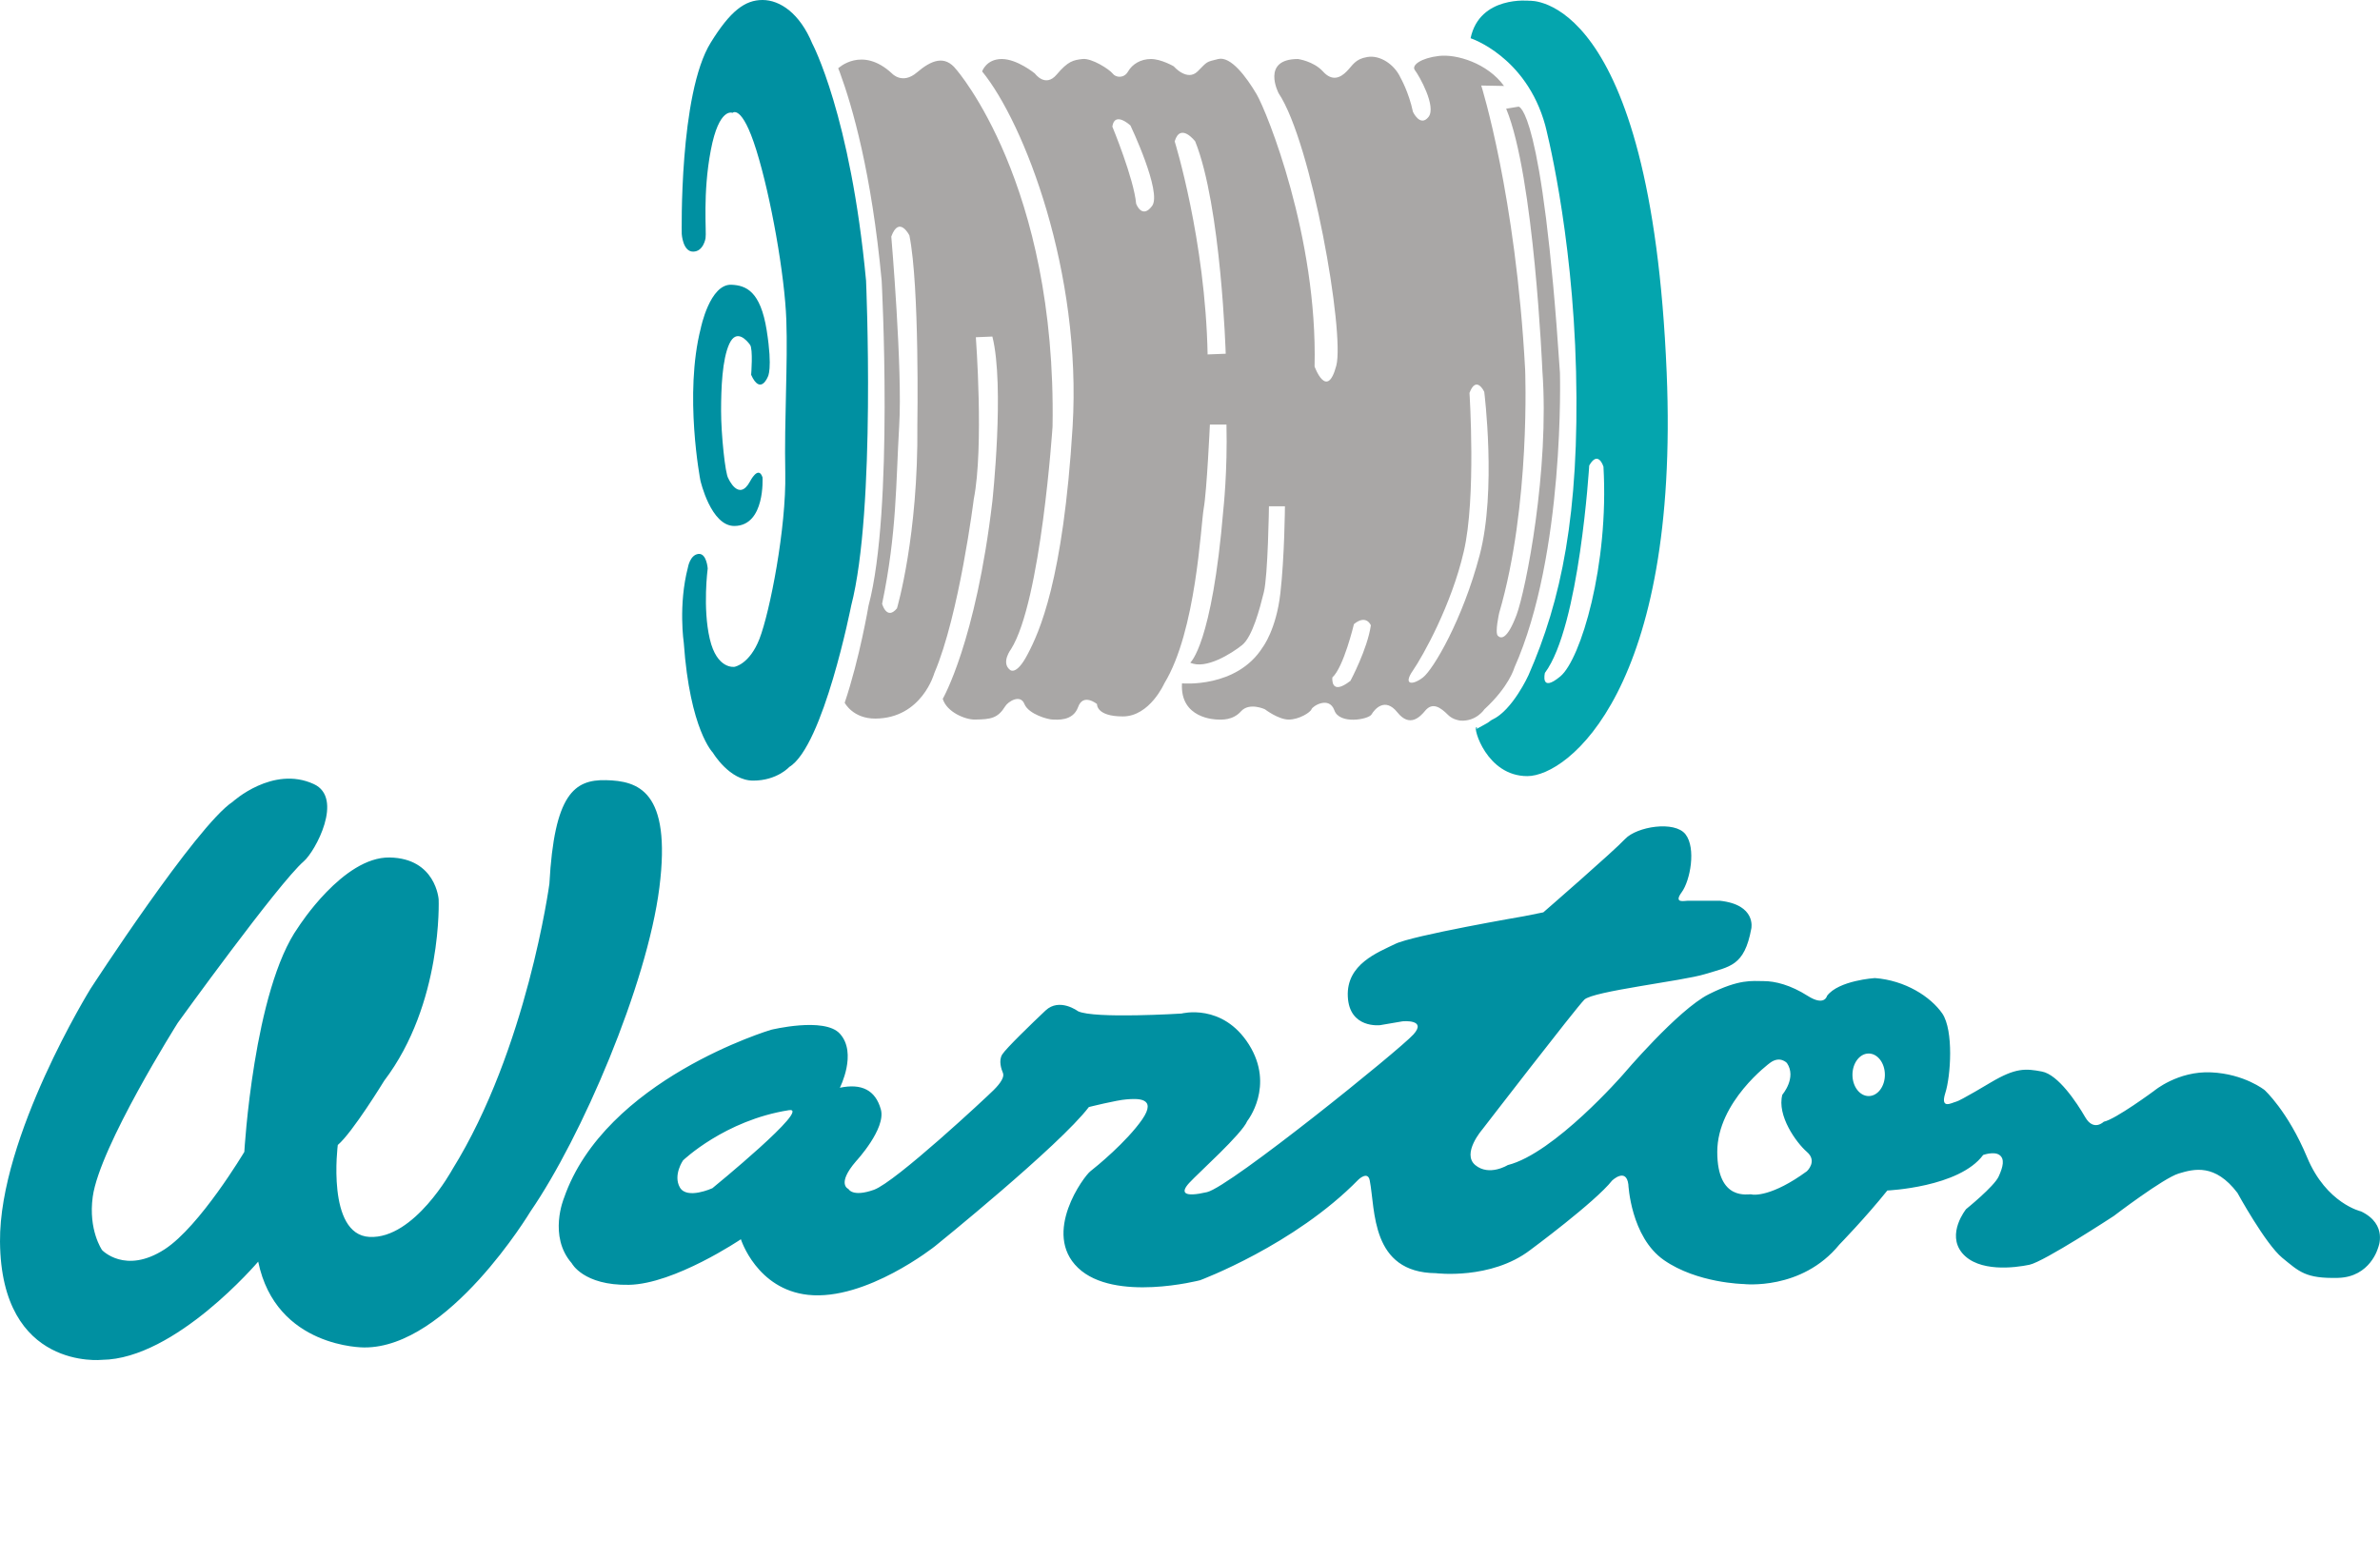 <?xml version="1.0" encoding="UTF-8" standalone="no"?>
<svg version="1.1" xmlns="http://www.w3.org/2000/svg" xmlns:xlink="http://www.w3.org/1999/xlink" width="400" height="262">
	<defs>
		<clipPath id="clip_dp_001" clipPathUnits="userSpaceOnUse" clip-rule="nonzero">
			<path d="M 0,0 L 400,0 L 400,262 L 0,262 Z " clip-rule="nonzero"/>
		</clipPath>
	</defs>
	<g id="dp_dp001" clip-path="url(#clip_dp_001)">
		<g id="clip">
			<path id="dp_path002" fill="#0090a1" stroke="none" stroke-width="0" d="M 118.581,40.035 C 118.581,40.035 118.239,42.301 116.485,42.301 C 114.755,42.301 114.579,39.341 114.579,39.341 S 114.108,15.731 119.464,7.143 C 122.743,1.845 125.199,-0.001 128.152,-0.001 C 131.115,-0.001 134.423,2.267 136.512,7.309 C 136.512,7.309 142.949,19.327 145.555,47.173 C 145.555,47.173 147.239,85.687 143.055,101.823 C 143.055,101.823 138.392,125.453 132.652,128.933 C 132.652,128.933 130.597,131.227 126.588,131.227 C 122.588,131.227 119.812,126.531 119.812,126.531 S 115.959,122.711 114.923,108.087 C 114.923,108.087 113.972,101.691 115.62,95.379 C 115.62,95.379 115.959,93.296 117.365,93.123 C 118.763,92.947 118.943,95.563 118.943,95.563 S 118.067,102.167 119.288,107.395 C 120.491,112.617 123.459,112.095 123.459,112.095 S 125.968,111.684 127.643,107.395 C 129.4,102.835 132.157,88.764 131.979,79.54 C 131.8,70.32 132.423,61.16 132.156,53.791 C 131.887,46.24 129.559,33.071 127.116,25.243 C 124.675,17.408 123.111,18.973 123.111,18.973 S 120.851,17.937 119.465,25.243 C 118.065,32.553 118.765,38.993 118.581,40.035"/>
			<path id="dp_path003" fill="#0090a1" stroke="none" stroke-width="0" d="M 128.153,80.24 C 128.153,80.24 128.653,88.356 123.457,88.42 C 119.464,88.48 117.712,80.76 117.712,80.76 S 114.924,66.323 117.779,55.173 C 117.779,55.173 119.296,47.693 122.944,47.868 C 125.364,47.981 127.807,48.919 128.855,55.523 C 129.9,62.132 129.036,63.359 129.036,63.359 S 127.808,66.489 126.244,63.011 C 126.244,63.011 126.589,58.651 126.055,57.959 C 125.543,57.269 123.804,55.171 122.584,57.783 C 121.372,60.401 121.191,65.275 121.191,69.107 C 121.191,72.929 121.88,79.707 122.408,80.415 C 122.408,80.415 124.148,84.419 126.053,80.939 C 126.051,80.939 127.453,78.149 128.151,80.239"/>
			<path id="dp_path004" fill="#a9a7a6" stroke="none" stroke-width="0" d="M 141.963,118.14 C 144.487,110.66 145.971,101.823 145.971,101.823 C 150.239,85.819 148.179,47.175 148.179,47.175 C 146.477,29.02 143.253,17.891 141.135,12.131 L 140.875,11.481 S 144.861,7.655 149.919,12.357 C 149.919,12.357 151.648,14.267 154.088,12.191 C 156.535,10.101 158.787,9.217 160.699,11.661 C 160.699,11.661 177.587,30.811 176.899,71.711 C 176.899,71.711 174.961,101.131 169.916,109.133 C 169.916,109.133 168.187,111.397 169.756,112.617 C 169.756,112.617 170.8,113.66 172.699,110.007 C 174.633,106.347 178.696,97.643 180.272,71.711 C 181.828,45.783 172.175,20.711 165.063,12.003 C 165.063,12.003 165.752,9.921 168.363,9.921 C 170.975,9.921 173.932,12.359 173.932,12.359 S 175.68,14.799 177.587,12.54 C 179.503,10.273 180.367,10.103 181.943,9.92 C 183.503,9.748 186.453,11.661 186.999,12.359 C 187.512,13.059 188.905,13.233 189.599,12.004 C 190.296,10.8 191.693,9.921 193.435,9.921 C 195.163,9.921 197.261,11.147 197.261,11.147 S 199.511,13.753 201.279,12.004 C 202.999,10.273 202.647,10.448 204.739,9.921 C 206.833,9.407 209.452,12.884 211.196,15.845 C 212.927,18.803 221.46,39.865 220.936,61.615 C 220.936,61.615 223.027,67.401 224.592,61.451 C 226.009,55.96 220.464,24.023 214.891,15.667 C 214.891,15.667 211.884,9.921 218.147,9.921 C 218.147,9.921 220.755,10.275 222.337,12.004 C 223.904,13.753 225.297,13.057 226.329,12.004 C 227.369,10.967 227.733,9.921 229.807,9.584 C 231.907,9.219 234.34,10.791 235.38,13.059 C 235.38,13.059 236.775,15.496 237.471,18.803 C 237.471,18.803 238.683,21.417 240.077,19.671 C 241.472,17.931 238.504,12.711 237.825,11.837 C 237.112,10.967 238.865,9.751 241.817,9.407 C 244.777,9.047 249.991,10.617 252.779,14.451 L 248.949,14.379 S 254.745,32.727 256.327,62.135 C 256.327,62.135 257.272,84.924 251.963,103.044 C 251.963,103.044 251.211,106.348 251.736,106.875 C 252.253,107.403 253.296,107.568 254.876,103.391 C 256.435,99.208 260.443,79.02 259.223,62.315 C 259.223,62.315 257.843,29.591 253.139,18.273 L 255.221,17.929 S 259.221,17.749 262.175,62.669 C 262.175,62.669 263.051,93.125 254.507,112.267 C 254.507,112.267 253.655,115.399 249.481,119.237 C 249.481,119.237 248.119,121.317 245.463,121.143 C 245.463,121.143 244.211,121.039 243.359,120.173 C 242.131,118.945 240.783,117.981 239.545,119.455 C 238.685,120.503 236.939,122.359 234.855,119.755 C 232.773,117.139 231.019,119.228 230.511,120.101 C 229.985,120.964 225.108,121.84 224.26,119.401 C 223.377,116.967 220.58,118.709 220.419,119.235 C 220.239,119.755 218.335,120.965 216.588,120.965 C 214.843,120.965 212.588,119.235 212.588,119.235 S 209.973,118.012 208.571,119.579 C 207.177,121.143 205.263,120.965 204.737,120.965 C 204.223,120.965 198.293,120.8 198.655,114.877 C 198.655,114.877 207.865,115.749 212.235,108.783 C 212.235,108.783 214.499,105.823 215.185,99.737 C 215.891,93.637 215.955,85.112 215.955,85.112 L 213.269,85.112 S 213.107,96.781 212.409,99.56 C 211.719,102.349 210.489,107.045 208.759,108.44 C 207.019,109.833 202.647,112.617 200.039,111.397 C 200.039,111.397 203.699,108.44 205.609,85.627 C 205.609,85.627 206.319,79.193 206.129,71.369 L 203.343,71.369 S 202.832,82.504 202.307,85.459 C 201.793,88.416 201.057,106.072 195.687,114.875 C 195.687,114.875 193.237,120.437 188.724,120.437 C 184.195,120.437 184.371,118.357 184.371,118.357 S 182.04,116.44 181.187,118.883 C 180.297,121.316 177.587,120.963 176.9,120.963 C 176.193,120.963 172.9,120.1 172.173,118.357 C 171.5,116.612 169.419,117.953 168.96,118.708 C 167.703,120.748 166.549,120.932 163.829,120.964 C 162.28,120.993 159.133,119.744 158.444,117.481 C 158.444,117.481 164.009,107.915 166.787,84.245 C 166.787,84.245 168.877,64.925 166.787,56.575 L 164.009,56.691 S 165.387,75.196 163.661,83.896 C 163.661,83.896 161.217,103.388 157.036,113.14 C 157.036,113.14 154.956,120.755 147.121,120.8 C 143.331,120.819 141.964,118.136 141.964,118.136M 149.796,39.767 C 149.796,39.767 151.709,62.059 151.125,71.587 C 150.56,81.112 150.751,89.496 148.253,101.507 C 148.253,101.507 149.033,104.359 150.751,102.267 C 150.751,102.267 154.368,90.061 154.177,71.392 C 154.177,71.392 154.567,48.152 152.84,39.579 C 152.84,39.579 151.125,36.143 149.797,39.765M 186.949,21.283 C 186.949,21.283 190.571,30.049 190.949,34.248 C 190.949,34.248 191.916,36.911 193.629,34.623 C 195.339,32.34 189.993,21.096 189.993,21.096 S 187.331,18.613 186.949,21.283M 197.425,23.763 C 197.425,23.763 202.583,40.339 202.961,59.583 L 206.003,59.465 S 205.239,34.623 200.871,23.763 C 200.871,23.763 198.395,20.52 197.425,23.763M 227.552,104.92 C 227.552,104.92 225.831,112.163 223.928,113.88 C 223.928,113.88 223.544,117.12 226.965,114.451 C 226.965,114.451 229.825,109.117 230.395,105.117 C 230.395,105.117 229.635,103.207 227.553,104.919M 246.973,66.051 C 246.973,66.051 248.123,83.771 246.008,92.731 C 243.943,101.691 239.159,110.264 237.451,112.739 C 235.736,115.215 237.451,115.215 239.159,113.879 C 240.88,112.549 245.836,104.165 248.688,93.296 C 251.545,82.441 249.453,65.867 249.453,65.867 S 248.123,63.004 246.973,66.051"/>
			<path id="dp_path005" fill="#04a5ae" stroke="none" stroke-width="0" d="M 257.069,0.132 C 257.069,0.132 277.457,-1.384 280.113,62.632 C 282.337,115.755 263.553,130.472 256.687,130.472 C 249.827,130.472 247.541,122.267 248.12,122.267 C 248.684,122.267 246.971,123.221 250.031,121.507 C 250.275,121.36 250.511,121.116 250.82,120.967 C 254.212,119.407 256.891,113.5 256.891,113.5 C 262.403,100.932 265.464,86.445 264.884,62.44 C 264.299,38.431 259.7,21.051 259.7,21.051 C 256.516,9.476 247.157,6.427 247.157,6.427 C 248.685,-0.815 257.071,0.133 257.071,0.133M 267.095,78.257 C 267.095,78.257 265.467,105.315 259.649,113.121 C 259.649,113.121 258.811,116.559 262.249,113.699 C 265.661,110.841 270.437,95.019 269.489,78.449 C 269.489,78.449 268.613,75.587 267.095,78.257"/>
			<path id="dp_path006" fill="#0090a1" stroke="none" stroke-width="0" d="M 92.335,148.564 C 93.155,133.492 96.525,131.024 101.855,131.151 C 107.185,131.287 112.892,132.84 110.819,149.219 C 108.735,165.587 97.735,191.175 89.157,203.651 C 89.157,203.651 75.357,226.639 61.191,226.517 C 61.191,226.517 46.383,226.643 43.395,212.089 C 43.395,212.089 29.499,228.467 17.151,228.599 C 17.151,228.599 0.168,230.451 0.001,208.719 C -0.135,191.047 15.203,166.239 15.203,166.239 S 32.987,138.823 39.103,134.789 C 39.103,134.789 45.836,128.625 52.739,131.809 C 57.815,134.141 53.011,143.107 51.055,144.793 C 46.807,148.477 29.879,171.948 29.879,171.948 S 16.755,192.737 15.587,201.183 C 14.813,206.787 17.152,210.144 17.152,210.144 S 21.045,214.304 27.672,210.015 C 33.595,206.179 41.063,193.64 41.063,193.64 S 42.611,166.36 50.151,155.837 C 50.151,155.837 57.672,144.017 65.48,144.151 C 73.271,144.281 73.724,151.204 73.724,151.204 S 74.436,168.7 64.567,181.689 C 64.567,181.689 59.243,190.396 56.771,192.479 C 56.771,192.479 54.824,207.553 62.095,207.937 C 69.632,208.327 76.003,196.627 76.003,196.627 C 88.593,176.367 92.336,148.563 92.336,148.563 Z M 396.833,203.651 C 396.833,203.651 390.991,202.351 387.743,194.54 C 384.493,186.764 380.601,183.247 380.601,183.247 S 377.211,180.527 371.635,180.273 C 366.035,180 362.028,183.383 362.028,183.383 S 355.521,188.191 353.572,188.571 C 353.572,188.571 351.879,190.267 350.452,187.801 C 349.028,185.335 345.912,180.651 343.183,180.135 C 340.439,179.611 338.764,179.485 334.6,181.959 C 334.6,181.959 329.411,185.075 328.752,185.204 C 328.111,185.335 326.035,186.635 326.936,183.768 C 327.859,180.911 328.361,173.248 326.443,170.387 C 324.461,167.532 320.193,164.804 315.105,164.421 C 315.105,164.421 309.012,164.805 307.063,167.411 C 307.063,167.411 306.679,169.227 303.812,167.411 C 300.947,165.588 298.356,164.931 296.415,164.931 C 294.455,164.931 292.38,164.539 287.191,167.139 C 281.991,169.755 272.767,180.653 272.767,180.653 S 261.211,193.908 253.403,195.859 C 253.403,195.859 250.287,197.799 247.945,195.859 C 245.619,193.908 249.119,189.883 249.119,189.883 S 264.843,169.479 266.275,168.053 C 267.692,166.619 282.859,164.905 286.531,163.763 C 290.711,162.467 293.171,162.467 294.337,156.099 C 294.337,156.099 295.239,152.075 289.013,151.419 L 283.673,151.419 C 283.1,151.419 281.213,151.939 282.639,149.988 C 284.071,148.039 285.091,142.591 283.28,140.251 C 281.456,137.915 275.107,138.951 273.14,141.023 C 271.207,143.107 259.384,153.371 259.384,153.371 L 256.136,154.023 S 237.296,157.26 234.447,158.701 C 231.579,160.119 226.256,162.071 226.523,167.531 C 226.78,172.981 231.964,172.335 231.964,172.335 L 235.744,171.689 S 239.888,171.305 237.555,173.895 C 235.216,176.492 206.764,199.484 202.867,200.404 C 198.967,201.309 198.316,200.537 199.879,198.847 C 201.433,197.151 208.715,190.657 209.625,188.452 C 209.625,188.452 214.307,182.592 209.899,175.583 C 205.459,168.564 198.583,170.384 198.583,170.384 S 183.895,171.304 181.18,169.995 C 181.18,169.995 178.071,167.667 175.723,169.871 C 173.389,172.075 169.088,176.233 168.439,177.267 C 167.792,178.316 168.301,179.747 168.568,180.391 C 168.828,181.039 168.179,182.08 167.005,183.244 C 165.845,184.411 150.519,198.708 146.875,200.015 C 143.243,201.304 142.595,199.875 142.595,199.875 S 140.511,199.104 143.879,195.204 C 143.879,195.204 148.952,189.739 148.04,186.499 C 147.135,183.245 144.795,182.091 141.151,182.859 C 141.151,182.859 144.131,177.04 141.151,173.768 C 138.564,170.916 129.587,173.116 129.587,173.116 S 101.661,181.439 94.776,201.428 C 94.776,201.428 92.116,207.819 96.087,212.353 C 96.087,212.353 98.027,216.123 105.691,215.988 C 113.367,215.859 124.519,208.328 124.519,208.328 S 127.18,216.752 135.827,217.676 C 145.567,218.715 157.143,209.495 157.143,209.495 S 178.073,192.599 183.001,186.103 C 183.001,186.103 187.668,184.931 189.341,184.812 C 191.044,184.683 194.557,184.423 191.964,188.189 C 189.341,191.956 184.283,196.107 183.264,196.893 C 182.209,197.673 175.077,207.289 181.18,213.133 C 187.28,218.976 201.695,215.216 201.695,215.216 S 217.535,209.327 228.311,198.296 C 228.311,198.296 229.891,196.769 230.211,198.452 C 231.173,203.375 230.343,213.932 241.328,214.032 C 241.328,214.032 250.552,215.199 257.185,210.136 C 257.185,210.136 268.091,202.083 270.957,198.443 C 270.957,198.443 273.297,196.235 273.672,199.099 C 273.672,199.099 274.063,207.932 279.647,211.829 C 285.237,215.724 293.037,215.855 293.037,215.855 S 302.777,217.017 309.135,209.225 C 309.135,209.225 313.567,204.675 317.199,200.132 C 317.199,200.132 329.273,199.612 333.305,194.159 C 333.305,194.159 335.121,193.509 336.037,194.159 C 336.947,194.803 336.679,196.099 335.905,197.792 C 335.123,199.48 330.439,203.259 330.439,203.259 S 327.073,207.408 329.789,210.659 C 332.529,213.907 338.629,213.131 341.087,212.615 C 343.563,212.085 355.259,204.417 355.259,204.417 S 363.575,198.06 366.167,197.277 C 368.773,196.485 372.281,195.592 376.04,200.533 C 376.04,200.533 380.731,209.101 383.564,211.441 C 386.437,213.783 387.477,214.953 392.936,214.821 C 398.387,214.691 399.68,209.756 399.68,209.756 S 401.396,205.856 396.832,203.651 Z M 119.725,199.748 C 119.725,199.748 115.451,201.701 114.263,199.615 C 113.091,197.547 114.793,195.075 114.793,195.075 S 121.811,188.324 132.593,186.629 C 136.556,186.009 119.725,199.749 119.725,199.749 Z M 303.68,196.891 C 297.847,201.165 294.732,200.916 294.34,200.78 C 293.94,200.655 288.616,202.088 288.616,193.64 C 288.616,185.191 297.451,178.7 297.451,178.7 C 299.151,177.4 300.324,178.7 300.324,178.7 C 302.007,181.175 299.555,184.025 299.555,184.025 C 298.617,187.533 301.875,192.075 303.681,193.643 C 305.507,195.212 303.681,196.891 303.681,196.891 Z M 314.063,184.256 C 312.559,184.256 311.337,182.655 311.337,180.683 S 312.557,177.104 314.063,177.104 C 315.567,177.104 316.787,178.709 316.787,180.683 S 315.567,184.256 314.063,184.256 Z "/>
		</g>
	</g>
</svg>
